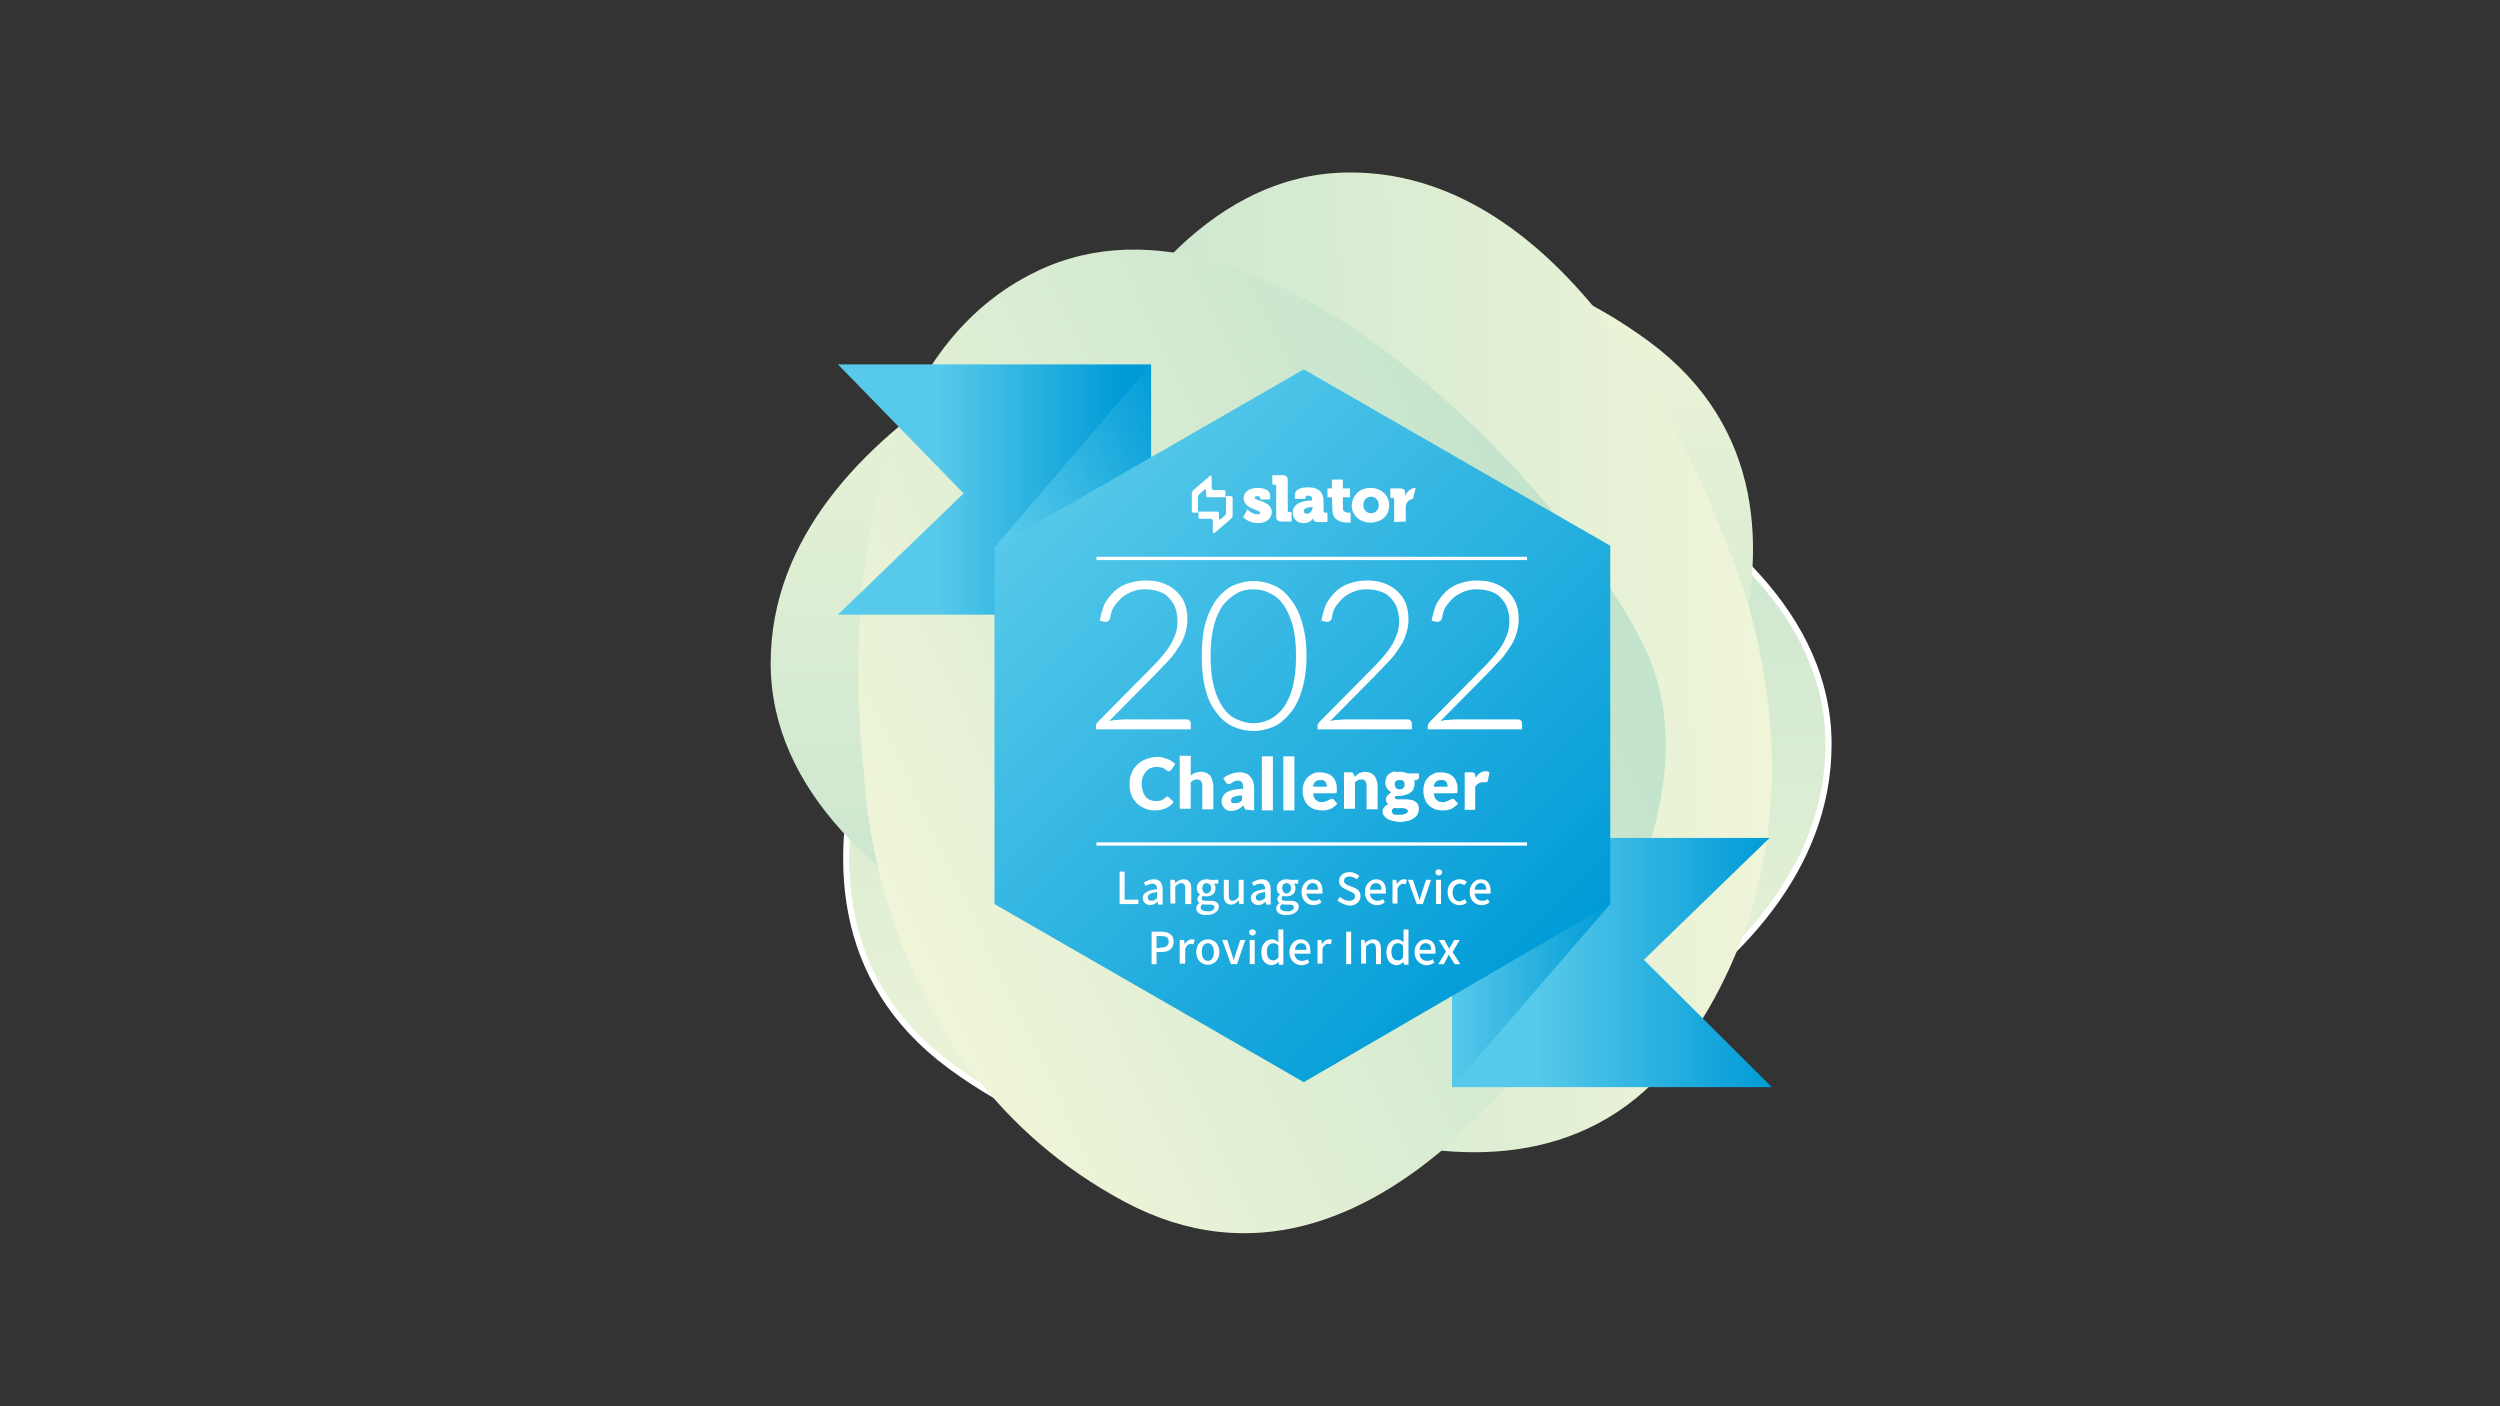 <?xml version="1.0" encoding="utf-8"?>
<!-- Generator: Adobe Illustrator 25.2.0, SVG Export Plug-In . SVG Version: 6.00 Build 0)  -->
<svg version="1.1" id="Layer_1" xmlns="http://www.w3.org/2000/svg" xmlns:xlink="http://www.w3.org/1999/xlink" x="0px" y="0px"
	 viewBox="0 0 453.5 255.1" style="enable-background:new 0 0 453.5 255.1;" xml:space="preserve">
<rect x="0" y="0" width="453.5" height="255.1" fill="#333333" stroke="none"/>
<style type="text/css">
	.st0{fill:url(#SVGID_1_);stroke:#FFFFFF;stroke-width:1.101;stroke-miterlimit:10;}
	.st1{fill:url(#SVGID_2_);}
	.st2{fill:url(#SVGID_3_);}
	.st3{fill:url(#SVGID_4_);}
	.st4{fill:#FFFFFF;}
	.st5{fill:url(#SVGID_5_);}
	.st6{fill:url(#SVGID_6_);}
	.st7{fill:url(#SVGID_7_);}
	.st8{fill:url(#SVGID_8_);}
	.st9{fill:url(#SVGID_9_);}
</style>
<g id="Slator">
	
		<linearGradient id="SVGID_1_" gradientUnits="userSpaceOnUse" x1="242.6" y1="193.1" x2="242.6" y2="47.926" gradientTransform="matrix(1 0 0 -1 0 258)">
		<stop  offset="0" style="stop-color:#C2E3CC"/>
		<stop  offset="1" style="stop-color:#F0F5D8"/>
	</linearGradient>
	<path class="st0" d="M222.6,64.9c30.3,0,109.1,24.2,109.1,70.1s-68.4,67.5-68.4,67.5s-48.7,22.1-91-9.2s0-91.5,0-91.5
		S192.3,64.9,222.6,64.9z"/>
	
		<linearGradient id="SVGID_2_" gradientUnits="userSpaceOnUse" x1="-919.03" y1="1448.236" x2="-919.03" y2="1303.062" gradientTransform="matrix(-1 0 0 1 -690.13 -1257.836)">
		<stop  offset="0" style="stop-color:#C2E3CC"/>
		<stop  offset="1" style="stop-color:#F0F5D8"/>
	</linearGradient>
	<path class="st1" d="M248.9,190.4c-30.3,0-109.1-24.2-109.1-70.1s68.4-67.5,68.4-67.5s48.7-22.1,91,9.2s0,91.5,0,91.5
		S279.2,190.4,248.9,190.4z"/>
	
		<linearGradient id="SVGID_3_" gradientUnits="userSpaceOnUse" x1="-917.075" y1="246.321" x2="-917.075" y2="101.253" gradientTransform="matrix(-2.328045e-02 -1 -1 2.328045e-02 400.832 -800.512)">
		<stop  offset="0" style="stop-color:#C2E3CC"/>
		<stop  offset="1" style="stop-color:#F0F5D8"/>
	</linearGradient>
	<path class="st2" d="M176.4,142c-0.7-30.3,21.7-109.6,67.5-110.7c45.8-1.1,69,66.8,69,66.8s23.2,48.1-7,91.2s-91.4,2.1-91.4,2.1
		S177.1,172.3,176.4,142z"/>
	
		<linearGradient id="SVGID_4_" gradientUnits="userSpaceOnUse" x1="-1186.904" y1="1063.784" x2="-1186.904" y2="918.678" gradientTransform="matrix(-0.429 -0.903 0.903 -0.429 -1180.32 -516.064)">
		<stop  offset="0" style="stop-color:#C2E3CC"/>
		<stop  offset="1" style="stop-color:#F0F5D8"/>
	</linearGradient>
	<path class="st3" d="M298.4,117.6c-13-27.4-68.7-88.1-110.1-68.5s-31.6,90.7-31.6,90.7s0.9,53.4,47.3,78.2s82.6-39.2,82.6-39.2
		S311.4,145,298.4,117.6z"/>
	<path class="st4" d="M121.9,166.6"/>
	
		<linearGradient id="SVGID_5_" gradientUnits="userSpaceOnUse" x1="158.06" y1="169.2" x2="203.882" y2="169.2" gradientTransform="matrix(1 0 0 -1 0 258)">
		<stop  offset="0.264" style="stop-color:#57C9EA"/>
		<stop  offset="0.997" style="stop-color:#009BD7"/>
	</linearGradient>
	<polygon class="st5" points="208.8,66.1 152,66.1 174.8,89.5 152,111.5 208.8,111.5 	"/>
	
		<linearGradient id="SVGID_6_" gradientUnits="userSpaceOnUse" x1="217.821" y1="172.873" x2="184.337" y2="159.24" gradientTransform="matrix(1 0 0 -1 0 258)">
		<stop  offset="0" style="stop-color:#009BD7"/>
		<stop  offset="1" style="stop-color:#57C9EA"/>
	</linearGradient>
	<polygon class="st6" points="180.4,99.3 208.8,66.1 208.8,111.5 	"/>
	
		<linearGradient id="SVGID_7_" gradientUnits="userSpaceOnUse" x1="263.4" y1="83.4" x2="321.4" y2="83.4" gradientTransform="matrix(1 0 0 -1 0 258)">
		<stop  offset="0.264" style="stop-color:#57C9EA"/>
		<stop  offset="0.997" style="stop-color:#009BD7"/>
	</linearGradient>
	<polygon class="st7" points="321.4,197.2 263.4,197.2 263.4,152 321,152 298.2,174.1 	"/>
	
		<linearGradient id="SVGID_8_" gradientUnits="userSpaceOnUse" x1="292.1" y1="82.85" x2="263.4" y2="82.85" gradientTransform="matrix(1 0 0 -1 0 258)">
		<stop  offset="0" style="stop-color:#009BD7"/>
		<stop  offset="1" style="stop-color:#57C9EA"/>
	</linearGradient>
	<polygon class="st8" points="263.4,197.2 263.4,153.1 292.1,164 	"/>
	
		<linearGradient id="SVGID_9_" gradientUnits="userSpaceOnUse" x1="192.225" y1="170.525" x2="280.425" y2="82.325" gradientTransform="matrix(1 0 0 -1 0 258)">
		<stop  offset="0" style="stop-color:#57C9EA"/>
		<stop  offset="0.997" style="stop-color:#009BD7"/>
	</linearGradient>
	<polygon class="st9" points="236.5,67 180.4,99.3 180.4,164 236.5,196.3 292.1,164 292.1,99 	"/>
	<g>
		<path class="st4" d="M207.8,105.3c1,0,2,0.1,2.9,0.4s1.7,0.7,2.4,1.3c0.7,0.6,1.3,1.3,1.7,2.2c0.4,0.9,0.6,2,0.6,3.2
			c0,1-0.2,1.9-0.5,2.8s-0.7,1.7-1.3,2.5c-0.5,0.8-1.1,1.6-1.8,2.3c-0.7,0.7-1.4,1.5-2.2,2.3l-8.4,8.5c0.4-0.1,0.8-0.2,1.3-0.2
			c0.4,0,0.9-0.1,1.3-0.1h11.5c0.2,0,0.4,0.1,0.5,0.2c0.1,0.1,0.2,0.3,0.2,0.5v1.1h-17.2v-0.6c0-0.1,0-0.3,0.1-0.4
			c0.1-0.1,0.2-0.3,0.3-0.4l9.1-9.2c0.8-0.8,1.5-1.5,2.1-2.2s1.2-1.4,1.7-2.2c0.5-0.7,0.8-1.5,1.1-2.2c0.3-0.8,0.4-1.6,0.4-2.5
			c0-1-0.2-1.8-0.5-2.6c-0.3-0.7-0.8-1.3-1.3-1.8s-1.2-0.8-1.9-1s-1.5-0.3-2.2-0.3c-0.8,0-1.6,0.1-2.3,0.4s-1.3,0.6-1.9,1.1
			c-0.5,0.5-1,1-1.4,1.6s-0.6,1.3-0.7,2.1c-0.1,0.4-0.4,0.7-0.8,0.7h-0.1h-0.1l-0.9-0.2c0.2-1.1,0.5-2.2,0.9-3.1
			c0.5-0.9,1.1-1.6,1.8-2.3c0.7-0.6,1.5-1.1,2.5-1.4C205.7,105.5,206.7,105.3,207.8,105.3z"/>
		<path class="st4" d="M237,119c0,2.3-0.3,4.4-0.8,6.1s-1.2,3.1-2.1,4.2c-0.9,1.1-1.9,2-3,2.5c-1.2,0.5-2.4,0.8-3.7,0.8
			s-2.6-0.3-3.7-0.8c-1.2-0.5-2.2-1.4-3-2.5c-0.9-1.1-1.6-2.5-2-4.2c-0.5-1.7-0.7-3.7-0.7-6.1s0.2-4.4,0.7-6.1s1.2-3.1,2-4.2
			c0.9-1.1,1.9-2,3-2.5c1.2-0.5,2.4-0.8,3.7-0.8s2.6,0.3,3.7,0.8c1.2,0.5,2.2,1.4,3,2.5c0.9,1.1,1.6,2.5,2.1,4.2
			C236.7,114.6,237,116.6,237,119z M235.1,119c0-2.2-0.2-4-0.6-5.5c-0.4-1.5-1-2.8-1.7-3.8s-1.5-1.7-2.5-2.1c-0.9-0.5-1.9-0.7-3-0.7
			c-1,0-2,0.2-2.9,0.7s-1.7,1.2-2.5,2.1c-0.7,1-1.3,2.2-1.7,3.8c-0.4,1.5-0.6,3.4-0.6,5.5c0,2.2,0.2,4,0.6,5.6
			c0.4,1.5,1,2.8,1.7,3.8c0.7,1,1.5,1.7,2.5,2.1c0.9,0.4,1.9,0.7,2.9,0.7s2-0.2,3-0.7c0.9-0.4,1.8-1.2,2.5-2.1
			c0.7-1,1.3-2.2,1.7-3.8C234.9,123,235.1,121.2,235.1,119z"/>
		<path class="st4" d="M247.9,105.3c1,0,2,0.1,2.9,0.4s1.7,0.7,2.4,1.3c0.7,0.6,1.3,1.3,1.7,2.2c0.4,0.9,0.6,2,0.6,3.2
			c0,1-0.2,1.9-0.5,2.8s-0.7,1.7-1.3,2.5c-0.5,0.8-1.1,1.6-1.8,2.3c-0.7,0.7-1.4,1.5-2.2,2.3l-8.4,8.5c0.4-0.1,0.8-0.2,1.3-0.2
			c0.4,0,0.9-0.1,1.3-0.1h11.5c0.2,0,0.4,0.1,0.5,0.2c0.1,0.1,0.2,0.3,0.2,0.5v1.1H239v-0.6c0-0.1,0-0.3,0.1-0.4
			c0.1-0.1,0.2-0.3,0.3-0.4l9.1-9.2c0.8-0.8,1.5-1.5,2.1-2.2s1.2-1.4,1.7-2.2c0.5-0.7,0.8-1.5,1.1-2.2c0.3-0.8,0.4-1.6,0.4-2.5
			c0-1-0.2-1.8-0.5-2.6c-0.3-0.7-0.8-1.3-1.3-1.8s-1.2-0.8-1.9-1s-1.5-0.3-2.2-0.3c-0.8,0-1.6,0.1-2.3,0.4s-1.3,0.6-1.9,1.1
			c-0.5,0.5-1,1-1.4,1.6s-0.6,1.3-0.7,2.1c-0.1,0.4-0.4,0.7-0.8,0.7h-0.1h-0.1l-0.9-0.2c0.2-1.1,0.5-2.2,0.9-3.1
			c0.5-0.9,1.1-1.6,1.8-2.3c0.7-0.6,1.5-1.1,2.5-1.4C245.8,105.5,246.8,105.3,247.9,105.3z"/>
		<path class="st4" d="M267.9,105.3c1,0,2,0.1,2.9,0.4s1.7,0.7,2.4,1.3c0.7,0.6,1.3,1.3,1.7,2.2c0.4,0.9,0.6,2,0.6,3.2
			c0,1-0.2,1.9-0.5,2.8s-0.7,1.7-1.3,2.5c-0.5,0.8-1.1,1.6-1.8,2.3c-0.7,0.7-1.4,1.5-2.2,2.3l-8.4,8.5c0.4-0.1,0.8-0.2,1.3-0.2
			c0.4,0,0.9-0.1,1.3-0.1h11.5c0.2,0,0.4,0.1,0.5,0.2c0.1,0.1,0.2,0.3,0.2,0.5v1.1H259v-0.6c0-0.1,0-0.3,0.1-0.4
			c0.1-0.1,0.2-0.3,0.3-0.4l9.1-9.2c0.8-0.8,1.5-1.5,2.1-2.2s1.2-1.4,1.7-2.2c0.5-0.7,0.8-1.5,1.1-2.2c0.3-0.8,0.4-1.6,0.4-2.5
			c0-1-0.2-1.8-0.5-2.6c-0.3-0.7-0.8-1.3-1.3-1.8s-1.2-0.8-1.9-1c-0.7-0.2-1.5-0.3-2.2-0.3c-0.8,0-1.6,0.1-2.3,0.4
			c-0.7,0.3-1.3,0.6-1.9,1.1c-0.5,0.5-1,1-1.4,1.6s-0.6,1.3-0.7,2.1c-0.1,0.4-0.4,0.7-0.8,0.7h-0.1h-0.1l-0.9-0.2
			c0.2-1.1,0.5-2.2,0.9-3.1c0.5-0.9,1.1-1.6,1.8-2.3c0.7-0.6,1.5-1.1,2.5-1.4C265.8,105.5,266.8,105.3,267.9,105.3z"/>
	</g>
	<g>
		<path class="st4" d="M203.1,158.1h0.9v5.1h2.5v0.8h-3.4V158.1z"/>
		<path class="st4" d="M207.3,162.9c0-0.9,0.8-1.4,2.6-1.6c0-0.5-0.2-1-0.8-1c-0.5,0-0.9,0.2-1.3,0.4l-0.3-0.6
			c0.5-0.3,1.1-0.6,1.8-0.6c1.1,0,1.6,0.7,1.6,1.9v2.7h-0.8l-0.1-0.5l0,0c-0.4,0.3-0.9,0.6-1.4,0.6
			C207.8,164.1,207.3,163.6,207.3,162.9z M209.9,162.9v-1.1c-1.3,0.2-1.7,0.5-1.7,1c0,0.4,0.3,0.6,0.7,0.6
			C209.3,163.4,209.6,163.2,209.9,162.9z"/>
		<path class="st4" d="M212.3,159.6h0.8l0.1,0.6l0,0c0.4-0.4,0.9-0.7,1.5-0.7c0.9,0,1.4,0.6,1.4,1.7v2.8H215v-2.7
			c0-0.8-0.2-1.1-0.7-1.1c-0.4,0-0.7,0.2-1.1,0.6v3.1h-0.9V159.6z"/>
		<path class="st4" d="M217,164.8c0-0.4,0.2-0.7,0.6-1l0,0c-0.2-0.1-0.4-0.4-0.4-0.7s0.2-0.6,0.5-0.8l0,0c-0.3-0.2-0.6-0.6-0.6-1.2
			c0-1,0.8-1.6,1.7-1.6c0.2,0,0.5,0,0.6,0.1h1.6v0.7h-0.8c0.2,0.2,0.3,0.5,0.3,0.8c0,1-0.7,1.5-1.7,1.5c-0.2,0-0.4,0-0.6-0.1
			c-0.1,0.1-0.2,0.2-0.2,0.5s0.2,0.4,0.7,0.4h0.8c1,0,1.6,0.3,1.6,1.1s-0.9,1.5-2.3,1.5C217.8,166,217,165.6,217,164.8z
			 M220.3,164.6c0-0.4-0.3-0.5-0.8-0.5h-0.7c-0.2,0-0.4,0-0.6-0.1c-0.3,0.2-0.4,0.4-0.4,0.6c0,0.4,0.4,0.7,1.2,0.7
			C219.8,165.4,220.3,165,220.3,164.6z M219.7,161.1c0-0.6-0.4-0.9-0.8-0.9c-0.5,0-0.8,0.3-0.8,0.9c0,0.6,0.4,1,0.8,1
			C219.3,162,219.7,161.7,219.7,161.1z"/>
		<path class="st4" d="M222,162.4v-2.8h0.9v2.7c0,0.8,0.2,1.1,0.7,1.1c0.4,0,0.7-0.2,1.1-0.7v-3.1h0.9v4.4h-0.8l-0.1-0.7l0,0
			c-0.4,0.5-0.8,0.8-1.4,0.8C222.4,164.1,222,163.5,222,162.4z"/>
		<path class="st4" d="M226.9,162.9c0-0.9,0.8-1.4,2.6-1.6c0-0.5-0.2-1-0.8-1c-0.5,0-0.9,0.2-1.3,0.4l-0.3-0.6
			c0.5-0.3,1.1-0.6,1.8-0.6c1.1,0,1.6,0.7,1.6,1.9v2.7h-0.8l-0.1-0.5l0,0c-0.4,0.3-0.9,0.6-1.4,0.6
			C227.4,164.1,226.9,163.6,226.9,162.9z M229.5,162.9v-1.1c-1.3,0.2-1.7,0.5-1.7,1c0,0.4,0.3,0.6,0.7,0.6
			C228.8,163.4,229.1,163.2,229.5,162.9z"/>
		<path class="st4" d="M231.5,164.8c0-0.4,0.2-0.7,0.6-1l0,0c-0.2-0.1-0.4-0.4-0.4-0.7s0.2-0.6,0.5-0.8l0,0
			c-0.3-0.2-0.6-0.6-0.6-1.2c0-1,0.8-1.6,1.7-1.6c0.2,0,0.5,0,0.6,0.1h1.6v0.7h-0.8c0.2,0.2,0.3,0.5,0.3,0.8c0,1-0.7,1.5-1.7,1.5
			c-0.2,0-0.4,0-0.6-0.1c-0.1,0.1-0.2,0.2-0.2,0.5s0.2,0.4,0.7,0.4h0.8c1,0,1.6,0.3,1.6,1.1s-0.9,1.5-2.3,1.5
			C232.3,166,231.5,165.6,231.5,164.8z M234.7,164.6c0-0.4-0.3-0.5-0.8-0.5h-0.7c-0.2,0-0.4,0-0.6-0.1c-0.3,0.2-0.4,0.4-0.4,0.6
			c0,0.4,0.4,0.7,1.2,0.7C234.2,165.4,234.7,165,234.7,164.6z M234.2,161.1c0-0.6-0.4-0.9-0.8-0.9c-0.5,0-0.8,0.3-0.8,0.9
			c0,0.6,0.4,1,0.8,1C233.8,162,234.2,161.7,234.2,161.1z"/>
		<path class="st4" d="M236.1,161.8c0-1.4,1-2.3,2-2.3c1.2,0,1.8,0.8,1.8,2.1c0,0.2,0,0.4,0,0.5H237c0.1,0.8,0.6,1.3,1.4,1.3
			c0.4,0,0.7-0.1,1-0.3l0.3,0.6c-0.4,0.3-0.9,0.5-1.5,0.5C237,164.1,236.1,163.3,236.1,161.8z M239.1,161.4c0-0.8-0.3-1.2-1-1.2
			c-0.6,0-1,0.4-1.1,1.2H239.1z"/>
		<path class="st4" d="M242.6,163.3l0.5-0.6c0.4,0.4,1,0.7,1.6,0.7c0.7,0,1.1-0.3,1.1-0.8s-0.4-0.7-0.9-0.9l-0.8-0.4
			c-0.6-0.2-1.2-0.7-1.2-1.5c0-0.9,0.8-1.6,1.9-1.6c0.7,0,1.3,0.3,1.8,0.7l-0.5,0.6c-0.4-0.3-0.8-0.5-1.3-0.5c-0.6,0-1,0.3-1,0.8
			s0.5,0.7,1,0.9l0.8,0.3c0.7,0.3,1.2,0.7,1.2,1.6c0,0.9-0.8,1.7-2.1,1.7C243.9,164.1,243.1,163.8,242.6,163.3z"/>
		<path class="st4" d="M247.6,161.8c0-1.4,1-2.3,2-2.3c1.2,0,1.8,0.8,1.8,2.1c0,0.2,0,0.4,0,0.5h-2.9c0.1,0.8,0.6,1.3,1.4,1.3
			c0.4,0,0.7-0.1,1-0.3l0.3,0.6c-0.4,0.3-0.9,0.5-1.5,0.5C248.5,164.1,247.6,163.3,247.6,161.8z M250.6,161.4c0-0.8-0.3-1.2-1-1.2
			c-0.6,0-1,0.4-1.1,1.2H250.6z"/>
		<path class="st4" d="M252.5,159.6h0.8l0.1,0.8l0,0c0.3-0.6,0.8-0.9,1.3-0.9c0.2,0,0.4,0,0.5,0.1l-0.2,0.8c-0.2,0-0.3-0.1-0.4-0.1
			c-0.4,0-0.8,0.2-1.1,0.9v2.7h-0.9v-4.3H252.5z"/>
		<path class="st4" d="M255.4,159.6h0.9l0.8,2.4c0.1,0.4,0.3,0.9,0.4,1.3l0,0c0.1-0.4,0.3-0.9,0.4-1.3l0.8-2.4h0.9l-1.5,4.4H257
			L255.4,159.6z"/>
		<path class="st4" d="M260.4,158.2c0-0.3,0.2-0.5,0.6-0.5c0.3,0,0.6,0.2,0.6,0.5s-0.2,0.6-0.6,0.6S260.4,158.6,260.4,158.2z
			 M260.5,159.6h0.9v4.4h-0.9V159.6z"/>
		<path class="st4" d="M262.6,161.8c0-1.5,1-2.3,2.2-2.3c0.6,0,1,0.2,1.3,0.5l-0.5,0.6c-0.2-0.2-0.5-0.3-0.8-0.3
			c-0.7,0-1.3,0.6-1.3,1.6c0,0.9,0.5,1.6,1.2,1.6c0.4,0,0.7-0.2,1-0.4l0.4,0.6c-0.4,0.4-0.9,0.5-1.4,0.5
			C263.5,164.1,262.6,163.3,262.6,161.8z"/>
		<path class="st4" d="M266.6,161.8c0-1.4,1-2.3,2-2.3c1.2,0,1.8,0.8,1.8,2.1c0,0.2,0,0.4,0,0.5h-2.9c0.1,0.8,0.6,1.3,1.4,1.3
			c0.4,0,0.7-0.1,1-0.3l0.3,0.6c-0.4,0.3-0.9,0.5-1.5,0.5C267.5,164.1,266.6,163.3,266.6,161.8z M269.6,161.4c0-0.8-0.3-1.2-1-1.2
			c-0.6,0-1,0.4-1.1,1.2H269.6z"/>
		<path class="st4" d="M208.8,169h1.8c1.3,0,2.3,0.5,2.3,1.8s-0.9,1.9-2.2,1.9h-0.9v2.2h-0.9V169H208.8z M210.6,171.9
			c0.9,0,1.4-0.4,1.4-1.1c0-0.8-0.5-1-1.4-1h-0.8v2.2L210.6,171.9L210.6,171.9z"/>
		<path class="st4" d="M214,170.5h0.8l0.1,0.8l0,0c0.3-0.6,0.8-0.9,1.3-0.9c0.2,0,0.4,0,0.5,0.1l-0.2,0.8c-0.2,0-0.3-0.1-0.4-0.1
			c-0.4,0-0.8,0.2-1.1,0.9v2.7h-1V170.5z"/>
		<path class="st4" d="M217,172.7c0-1.5,1-2.3,2.1-2.3s2.1,0.8,2.1,2.3s-1,2.3-2.1,2.3S217,174.2,217,172.7z M220.2,172.7
			c0-0.9-0.4-1.6-1.1-1.6c-0.7,0-1.1,0.6-1.1,1.6c0,0.9,0.4,1.6,1.1,1.6S220.2,173.7,220.2,172.7z"/>
		<path class="st4" d="M221.7,170.5h0.9l0.8,2.4c0.1,0.4,0.3,0.9,0.4,1.3l0,0c0.1-0.4,0.3-0.9,0.4-1.3l0.8-2.4h0.9l-1.5,4.4h-1.1
			L221.7,170.5z"/>
		<path class="st4" d="M226.6,169.1c0-0.3,0.2-0.5,0.6-0.5c0.3,0,0.6,0.2,0.6,0.5s-0.2,0.6-0.6,0.6
			C226.9,169.7,226.6,169.5,226.6,169.1z M226.7,170.5h0.9v4.4h-0.9V170.5z"/>
		<path class="st4" d="M228.8,172.7c0-1.4,0.9-2.3,1.9-2.3c0.5,0,0.8,0.2,1.2,0.5v-0.7v-1.6h0.9v6.4H232l-0.1-0.5l0,0
			c-0.3,0.3-0.8,0.6-1.3,0.6C229.5,175,228.8,174.2,228.8,172.7z M231.9,173.7v-2.2c-0.3-0.3-0.6-0.4-1-0.4c-0.6,0-1.1,0.6-1.1,1.5
			c0,1,0.4,1.6,1.1,1.6C231.2,174.3,231.5,174.1,231.9,173.7z"/>
		<path class="st4" d="M233.9,172.7c0-1.4,1-2.3,2-2.3c1.2,0,1.8,0.8,1.8,2.1c0,0.2,0,0.4,0,0.5h-2.9c0.1,0.8,0.6,1.3,1.4,1.3
			c0.4,0,0.7-0.1,1-0.3l0.3,0.6c-0.4,0.3-0.9,0.5-1.5,0.5C234.9,175,233.9,174.2,233.9,172.7z M237,172.3c0-0.8-0.3-1.2-1-1.2
			c-0.6,0-1,0.4-1.1,1.2H237z"/>
		<path class="st4" d="M238.9,170.5h0.8l0.1,0.8l0,0c0.3-0.6,0.8-0.9,1.3-0.9c0.2,0,0.4,0,0.5,0.1l-0.2,0.8c-0.2,0-0.3-0.1-0.4-0.1
			c-0.4,0-0.8,0.2-1.1,0.9v2.7H239v-4.3H238.9z"/>
		<path class="st4" d="M244.2,169h0.9v5.9h-0.9V169z"/>
		<path class="st4" d="M246.7,170.5h0.8l0.1,0.6l0,0c0.4-0.4,0.9-0.7,1.5-0.7c0.9,0,1.4,0.6,1.4,1.7v2.8h-0.9v-2.7
			c0-0.8-0.2-1.1-0.7-1.1c-0.4,0-0.7,0.2-1.1,0.6v3.1h-0.9v-4.3H246.7z"/>
		<path class="st4" d="M251.5,172.7c0-1.4,0.9-2.3,1.9-2.3c0.5,0,0.8,0.2,1.2,0.5v-0.7v-1.6h0.9v6.4h-0.8l-0.1-0.5l0,0
			c-0.3,0.3-0.8,0.6-1.3,0.6C252.2,175,251.5,174.2,251.5,172.7z M254.5,173.7v-2.2c-0.3-0.3-0.6-0.4-1-0.4c-0.6,0-1.1,0.6-1.1,1.5
			c0,1,0.4,1.6,1.1,1.6C253.9,174.3,254.2,174.1,254.5,173.7z"/>
		<path class="st4" d="M256.6,172.7c0-1.4,1-2.3,2-2.3c1.2,0,1.8,0.8,1.8,2.1c0,0.2,0,0.4,0,0.5h-2.9c0.1,0.8,0.6,1.3,1.4,1.3
			c0.4,0,0.7-0.1,1-0.3l0.3,0.6c-0.4,0.3-0.9,0.5-1.5,0.5C257.6,175,256.6,174.2,256.6,172.7z M259.6,172.3c0-0.8-0.3-1.2-1-1.2
			c-0.6,0-1,0.4-1.1,1.2H259.6z"/>
		<path class="st4" d="M262.3,172.6l-1.3-2.1h1l0.5,0.9c0.1,0.2,0.3,0.5,0.4,0.7l0,0c0.1-0.2,0.2-0.5,0.4-0.7l0.5-0.9h1l-1.3,2.2
			l1.4,2.2h-1l-0.6-0.9c-0.1-0.3-0.3-0.5-0.5-0.8l0,0c-0.1,0.2-0.3,0.5-0.4,0.8l-0.5,0.9h-1L262.3,172.6z"/>
	</g>
	<g>
		<path class="st4" d="M211.6,144.5c0.1,0,0.1,0,0.2,0c0.1,0,0.1,0.1,0.2,0.1l0.9,0.9c-0.4,0.5-0.9,0.9-1.4,1.1
			c-0.6,0.3-1.3,0.4-2,0.4s-1.4-0.1-1.9-0.4c-0.6-0.2-1.1-0.6-1.5-1s-0.7-0.9-0.9-1.5s-0.3-1.2-0.3-1.9s0.1-1.4,0.4-2
			c0.2-0.6,0.6-1.1,1-1.5s1-0.8,1.6-1s1.3-0.4,2-0.4c0.4,0,0.7,0,1,0.1s0.6,0.2,0.9,0.3c0.3,0.1,0.5,0.2,0.8,0.4
			c0.2,0.2,0.4,0.3,0.6,0.5l-0.7,1c0,0.1-0.1,0.1-0.2,0.2c-0.1,0-0.2,0.1-0.3,0.1s-0.2,0-0.2-0.1c-0.1,0-0.1-0.1-0.2-0.1
			c-0.1,0-0.2-0.1-0.3-0.2c-0.1-0.1-0.2-0.1-0.3-0.2c-0.1,0-0.3-0.1-0.5-0.1s-0.4-0.1-0.6-0.1c-0.4,0-0.8,0.1-1.1,0.2
			c-0.3,0.1-0.6,0.3-0.9,0.6c-0.2,0.3-0.4,0.6-0.6,1c-0.1,0.4-0.2,0.8-0.2,1.3s0.1,0.9,0.2,1.3c0.1,0.4,0.3,0.7,0.5,1
			s0.5,0.5,0.8,0.6s0.6,0.2,1,0.2c0.2,0,0.4,0,0.5,0c0.2,0,0.3-0.1,0.5-0.1c0.1,0,0.3-0.1,0.4-0.2c0.1-0.1,0.3-0.2,0.4-0.3
			c0.1,0,0.1-0.1,0.2-0.1C211.5,144.5,211.6,144.5,211.6,144.5z"/>
		<path class="st4" d="M214,146.9v-9.8h2v3.6c0.2-0.2,0.5-0.4,0.8-0.5s0.6-0.2,1-0.2s0.7,0.1,1,0.2c0.3,0.1,0.5,0.3,0.7,0.5
			s0.3,0.5,0.4,0.8c0.1,0.3,0.2,0.7,0.2,1v4.3h-2v-4.3c0-0.3-0.1-0.6-0.2-0.8c-0.2-0.2-0.4-0.3-0.7-0.3c-0.2,0-0.4,0-0.6,0.1
			c-0.2,0.1-0.4,0.2-0.6,0.4v4.8h-2V146.9z"/>
		<path class="st4" d="M226.3,146.9c-0.2,0-0.3,0-0.4-0.1c-0.1-0.1-0.2-0.2-0.2-0.3l-0.1-0.4c-0.2,0.1-0.3,0.3-0.5,0.4
			c-0.2,0.1-0.3,0.2-0.5,0.3s-0.3,0.1-0.5,0.2c-0.2,0-0.4,0.1-0.6,0.1c-0.3,0-0.6,0-0.8-0.1c-0.3-0.1-0.5-0.2-0.6-0.4
			c-0.2-0.2-0.3-0.4-0.4-0.6c-0.1-0.2-0.1-0.5-0.1-0.8c0-0.2,0.1-0.5,0.2-0.7s0.3-0.5,0.6-0.7s0.7-0.4,1.2-0.5s1.2-0.2,1.9-0.2v-0.3
			c0-0.4-0.1-0.7-0.2-0.9c-0.2-0.2-0.4-0.3-0.7-0.3c-0.2,0-0.4,0-0.6,0.1c-0.2,0.1-0.3,0.1-0.4,0.2c-0.1,0.1-0.2,0.1-0.3,0.2
			c-0.1,0.1-0.2,0.1-0.4,0.1c-0.1,0-0.3,0-0.4-0.1c-0.1-0.1-0.2-0.2-0.2-0.3l-0.4-0.6c0.4-0.4,0.9-0.6,1.4-0.8s1-0.3,1.6-0.3
			c0.4,0,0.8,0.1,1.1,0.2c0.3,0.1,0.6,0.3,0.8,0.6s0.4,0.5,0.5,0.8s0.2,0.7,0.2,1.1v4.2L226.3,146.9L226.3,146.9z M224,145.7
			c0.3,0,0.5,0,0.7-0.1s0.4-0.2,0.6-0.4v-0.9c-0.4,0-0.7,0-1,0.1s-0.5,0.1-0.6,0.2c-0.2,0.1-0.3,0.2-0.3,0.3
			c-0.1,0.1-0.1,0.2-0.1,0.3c0,0.2,0.1,0.4,0.2,0.5C223.6,145.6,223.8,145.7,224,145.7z"/>
		<path class="st4" d="M230.9,137.2v9.8h-2v-9.8H230.9z"/>
		<path class="st4" d="M234.8,137.2v9.8h-2v-9.8H234.8z"/>
		<path class="st4" d="M239.5,140.1c0.4,0,0.9,0.1,1.2,0.2c0.4,0.1,0.7,0.3,1,0.6s0.5,0.6,0.6,1c0.2,0.4,0.2,0.8,0.2,1.3
			c0,0.2,0,0.3,0,0.4c0,0.1,0,0.2-0.1,0.2c0,0.1-0.1,0.1-0.1,0.1c-0.1,0-0.1,0-0.2,0h-3.9c0.1,0.6,0.2,1,0.5,1.2
			c0.3,0.3,0.6,0.4,1.1,0.4c0.2,0,0.4,0,0.6-0.1c0.2-0.1,0.3-0.1,0.5-0.2s0.3-0.1,0.4-0.2c0.1-0.1,0.2-0.1,0.3-0.1
			c0.2,0,0.3,0.1,0.4,0.2l0.6,0.7c-0.2,0.2-0.4,0.4-0.7,0.6c-0.2,0.2-0.5,0.3-0.7,0.4c-0.3,0.1-0.5,0.1-0.8,0.2c-0.3,0-0.5,0-0.7,0
			c-0.5,0-0.9-0.1-1.3-0.2c-0.4-0.2-0.8-0.4-1.1-0.7s-0.6-0.7-0.7-1.1c-0.2-0.5-0.3-1-0.3-1.6c0-0.5,0.1-0.9,0.2-1.3
			c0.2-0.4,0.4-0.8,0.7-1.1s0.6-0.5,1.1-0.7C238.5,140.1,238.9,140.1,239.5,140.1z M239.5,141.5c-0.4,0-0.7,0.1-0.9,0.3
			s-0.4,0.5-0.4,0.9h2.5c0-0.2,0-0.3-0.1-0.5c0-0.2-0.1-0.3-0.2-0.4c-0.1-0.1-0.2-0.2-0.4-0.3C239.9,141.5,239.7,141.5,239.5,141.5z
			"/>
		<path class="st4" d="M243.8,146.9v-6.8h1.3c0.1,0,0.2,0,0.3,0.1s0.1,0.1,0.2,0.3l0.1,0.4c0.1-0.1,0.3-0.2,0.4-0.3
			c0.1-0.1,0.3-0.2,0.4-0.3c0.2-0.1,0.3-0.1,0.5-0.2c0.2,0,0.4-0.1,0.6-0.1c0.4,0,0.7,0.1,1,0.2c0.3,0.1,0.5,0.3,0.7,0.5
			s0.3,0.5,0.4,0.8c0.1,0.3,0.2,0.7,0.2,1v4.3h-2v-4.3c0-0.3-0.1-0.6-0.2-0.8c-0.2-0.2-0.4-0.3-0.7-0.3c-0.2,0-0.4,0-0.6,0.1
			c-0.2,0.1-0.4,0.2-0.6,0.4v4.8h-2V146.9z"/>
		<path class="st4" d="M253.9,140c0.3,0,0.6,0,0.8,0.1c0.3,0.1,0.5,0.1,0.7,0.2h2v0.7c0,0.1,0,0.2-0.1,0.3s-0.2,0.1-0.3,0.2
			l-0.5,0.1c0.1,0.2,0.1,0.4,0.1,0.6c0,0.3-0.1,0.6-0.2,0.9c-0.1,0.3-0.3,0.5-0.6,0.7c-0.2,0.2-0.5,0.3-0.9,0.4
			c-0.3,0.1-0.7,0.2-1.1,0.2c-0.2,0-0.4,0-0.6,0c-0.1,0.1-0.2,0.2-0.2,0.3s0.1,0.2,0.2,0.2c0.1,0.1,0.3,0.1,0.5,0.1s0.4,0,0.7,0
			s0.5,0,0.8,0s0.5,0.1,0.8,0.1c0.3,0.1,0.5,0.1,0.7,0.3c0.2,0.1,0.4,0.3,0.5,0.5s0.2,0.5,0.2,0.8s-0.1,0.6-0.2,0.9
			c-0.1,0.3-0.4,0.6-0.7,0.8c-0.3,0.2-0.6,0.4-1.1,0.5c-0.4,0.1-0.9,0.2-1.4,0.2s-1-0.1-1.4-0.2c-0.4-0.1-0.7-0.2-1-0.4
			s-0.4-0.4-0.6-0.6c-0.1-0.2-0.2-0.4-0.2-0.7s0.1-0.6,0.3-0.8s0.4-0.4,0.8-0.5c-0.2-0.1-0.3-0.2-0.4-0.4c-0.1-0.2-0.1-0.4-0.1-0.6
			c0-0.1,0-0.2,0.1-0.3c0-0.1,0.1-0.2,0.2-0.3c0.1-0.1,0.2-0.2,0.3-0.3s0.2-0.2,0.4-0.3c-0.4-0.2-0.6-0.4-0.8-0.7s-0.3-0.7-0.3-1.1
			c0-0.3,0.1-0.6,0.2-0.9c0.1-0.3,0.3-0.5,0.6-0.7s0.5-0.3,0.9-0.4C253.2,140.1,253.5,140,253.9,140z M255.4,147.2
			c0-0.1,0-0.2-0.1-0.3s-0.2-0.1-0.3-0.2c-0.1,0-0.3-0.1-0.4-0.1c-0.2,0-0.3,0-0.5,0s-0.4,0-0.6,0c-0.2,0-0.4,0-0.6-0.1
			c-0.1,0.1-0.2,0.2-0.3,0.3s-0.1,0.2-0.1,0.4c0,0.1,0,0.2,0.1,0.3c0,0.1,0.1,0.1,0.2,0.2c0.1,0.1,0.2,0.1,0.4,0.1s0.4,0,0.7,0
			s0.5,0,0.7-0.1c0.2,0,0.3-0.1,0.4-0.1c0.1-0.1,0.2-0.1,0.2-0.2C255.4,147.4,255.4,147.3,255.4,147.2z M253.9,143.2
			c0.3,0,0.6-0.1,0.7-0.3c0.2-0.2,0.2-0.4,0.2-0.6c0-0.3-0.1-0.5-0.2-0.6c-0.2-0.2-0.4-0.2-0.7-0.2s-0.6,0.1-0.7,0.2
			c-0.2,0.2-0.2,0.4-0.2,0.6c0,0.1,0,0.3,0.1,0.4c0,0.1,0.1,0.2,0.2,0.3c0.1,0.1,0.2,0.1,0.3,0.2
			C253.6,143.2,253.8,143.2,253.9,143.2z"/>
		<path class="st4" d="M261.4,140.1c0.4,0,0.9,0.1,1.2,0.2c0.4,0.1,0.7,0.3,1,0.6s0.5,0.6,0.6,1c0.2,0.4,0.2,0.8,0.2,1.3
			c0,0.2,0,0.3,0,0.4c0,0.1,0,0.2-0.1,0.2c0,0.1-0.1,0.1-0.1,0.1c-0.1,0-0.1,0-0.2,0h-3.9c0.1,0.6,0.2,1,0.5,1.2
			c0.3,0.3,0.6,0.4,1.1,0.4c0.2,0,0.4,0,0.6-0.1s0.3-0.1,0.5-0.2s0.3-0.1,0.4-0.2c0.1-0.1,0.2-0.1,0.3-0.1c0.2,0,0.3,0.1,0.4,0.2
			l0.6,0.7c-0.2,0.2-0.4,0.4-0.7,0.6c-0.2,0.2-0.5,0.3-0.7,0.4c-0.3,0.1-0.5,0.1-0.8,0.2c-0.3,0-0.5,0-0.7,0c-0.5,0-0.9-0.1-1.3-0.2
			c-0.4-0.2-0.8-0.4-1.1-0.7c-0.3-0.3-0.6-0.7-0.7-1.1c-0.2-0.5-0.3-1-0.3-1.6c0-0.5,0.1-0.9,0.2-1.3s0.4-0.8,0.7-1.1
			c0.3-0.3,0.6-0.5,1.1-0.7C260.4,140.1,260.9,140.1,261.4,140.1z M261.4,141.5c-0.4,0-0.7,0.1-0.9,0.3c-0.2,0.2-0.4,0.5-0.4,0.9
			h2.5c0-0.2,0-0.3-0.1-0.5c0-0.2-0.1-0.3-0.2-0.4c-0.1-0.1-0.2-0.2-0.4-0.3C261.8,141.5,261.7,141.5,261.4,141.5z"/>
		<path class="st4" d="M265.7,146.9v-6.8h1.2c0.1,0,0.2,0,0.3,0c0.1,0,0.1,0,0.2,0.1l0.1,0.1c0,0.1,0,0.1,0.1,0.2l0.1,0.6
			c0.2-0.4,0.5-0.7,0.8-0.9s0.6-0.3,1-0.3c0.3,0,0.6,0.1,0.7,0.2l-0.3,1.5c0,0.1-0.1,0.2-0.1,0.2c-0.1,0-0.1,0.1-0.2,0.1
			s-0.2,0-0.3,0s-0.2,0-0.4,0c-0.5,0-0.9,0.3-1.3,0.8v4.2L265.7,146.9L265.7,146.9z"/>
	</g>
	<rect x="198.9" y="101" class="st4" width="78.1" height="0.6"/>
	<rect x="198.9" y="152.8" class="st4" width="78.1" height="0.6"/>
	<g>
		<path class="st4" d="M226.3,92.4c0,0,0.8,0.9,1.8,0.9c0.3,0,0.5-0.1,0.5-0.3c0-0.5-3-0.7-3-2.6c0-1.3,1.2-1.9,2.5-1.9
			c1,0,2.3,0.3,2.3,1.4v0.7h-1.8v-0.3c0-0.2-0.3-0.3-0.5-0.3c-0.3,0-0.5,0.1-0.5,0.3c0,0.6,3.1,0.5,3.1,2.6c0,1.2-1.1,2-2.5,2
			c-1.7,0-2.7-1.1-2.7-1.1L226.3,92.4L226.3,92.4z M231.5,88.2c0-0.2-0.1-0.3-0.3-0.3h-0.4v-1.7h1.9c0.6,0,0.9,0.3,0.9,0.9v5.5
			c0,0.2,0.1,0.3,0.3,0.3h0.4v1.7h-1.9c-0.6,0-0.9-0.3-0.9-0.9V88.2z M238,90.8L238,90.8L238,90.8c0.1-0.6-0.2-0.9-0.7-0.9
			c-0.3,0-0.5,0.1-0.5,0.3v0.3h-1.9v-0.7c0-1.3,1.7-1.4,2.4-1.4c2.1,0,2.8,1.1,2.8,2.5v1.8c0,0.2,0.1,0.3,0.3,0.3h0.4v1.7H239
			c-0.6,0-0.8-0.4-0.8-0.6V94l0,0c0,0-0.4,0.9-1.7,0.9c-1.1,0-2-0.7-2-1.9C234.5,91,237,90.8,238,90.8L238,90.8z M237.1,93.2
			c0.5,0,1-0.6,1-1.1V92h-0.2c-0.6,0-1.4,0.2-1.4,0.7C236.5,93,236.7,93.2,237.1,93.2L237.1,93.2z M241.6,90.2h-0.8v-1.6h0.8V87h2
			v1.6h1.3v1.6h-1.3v2c0,0.7,0.7,0.8,1.1,0.8c0.2,0,0.3,0,0.3,0v1.8c0,0-0.2,0-0.5,0c-1,0-2.8-0.3-2.8-2.3L241.6,90.2L241.6,90.2z
			 M248.6,88.5c1.9,0,3.4,1.3,3.4,3.2c0,1.9-1.5,3.1-3.4,3.1s-3.4-1.3-3.4-3.1C245.3,89.7,246.8,88.5,248.6,88.5L248.6,88.5z
			 M248.7,93.1c0.7,0,1.4-0.5,1.4-1.5c0-0.9-0.6-1.5-1.4-1.5s-1.4,0.6-1.4,1.5S247.9,93.1,248.7,93.1z M255,94.6v-2.3
			c0-0.3,0-0.6,0.1-0.8c0.2-0.7,0.7-0.9,1.2-1l0.5-2c-0.9,0-1.6,0.7-1.9,1.5l0,0c0,0,0-0.1,0-0.3v-0.3c0-0.5-0.3-0.8-0.9-0.8h-1.8
			v1.7h0.4c0.2,0,0.3,0.1,0.3,0.3v4.1L255,94.6L255,94.6z"/>
		<g>
			<path class="st4" d="M217.3,90.2c0-0.2,0.1-0.5,0.3-0.6l0.9-0.8c0.1-0.1,0.3,0,0.3,0.2v0.9c0,0.1,0.1,0.3,0.3,0.3h3.2v-1
				c0-0.2-0.1-0.3-0.3-0.3h-1.8c-0.2,0-0.4-0.2-0.4-0.4v-2c0-0.2-0.2-0.3-0.3-0.2l-3,2.6c-0.2,0.2-0.3,0.4-0.3,0.6v3.2
				c0,0.2,0.1,0.3,0.3,0.3h0.8V90.2z"/>
			<path class="st4" d="M221.1,94.1v-0.9c0-0.1-0.1-0.2-0.2-0.3c0.1,0.1,0.1,0.2,0.1,0.3L221.1,94.1c0,0.1,0.1,0.2,0.2,0.2
				C221.2,94.3,221.1,94.2,221.1,94.1z"/>
		</g>
		<path class="st4" d="M223.6,90.3c0-0.2-0.1-0.3-0.3-0.3h-4.1c-0.1,0-0.2,0-0.2-0.1c0,0.1,0.1,0.1,0.2,0.1h3.2v3
			c0,0.2-0.1,0.5-0.3,0.6l-0.7,0.6c-0.1,0.1-0.3,0-0.3-0.2v-0.9c0-0.2-0.2-0.3-0.3-0.3h-3.4v-2.7c0-0.2,0.1-0.5,0.3-0.6l0.9-0.8
			c0.1-0.1,0.3,0,0.3,0.1c0-0.1-0.2-0.2-0.3-0.1l-0.9,0.8c-0.2,0.2-0.3,0.4-0.3,0.6v3.7c0,0.2,0.1,0.3,0.3,0.3h1.9
			c0.2,0,0.4,0.2,0.4,0.4v2c0,0.2,0.2,0.3,0.3,0.2l3-2.6c0.2-0.2,0.3-0.4,0.3-0.6L223.6,90.3z"/>
	</g>
</g>
</svg>

